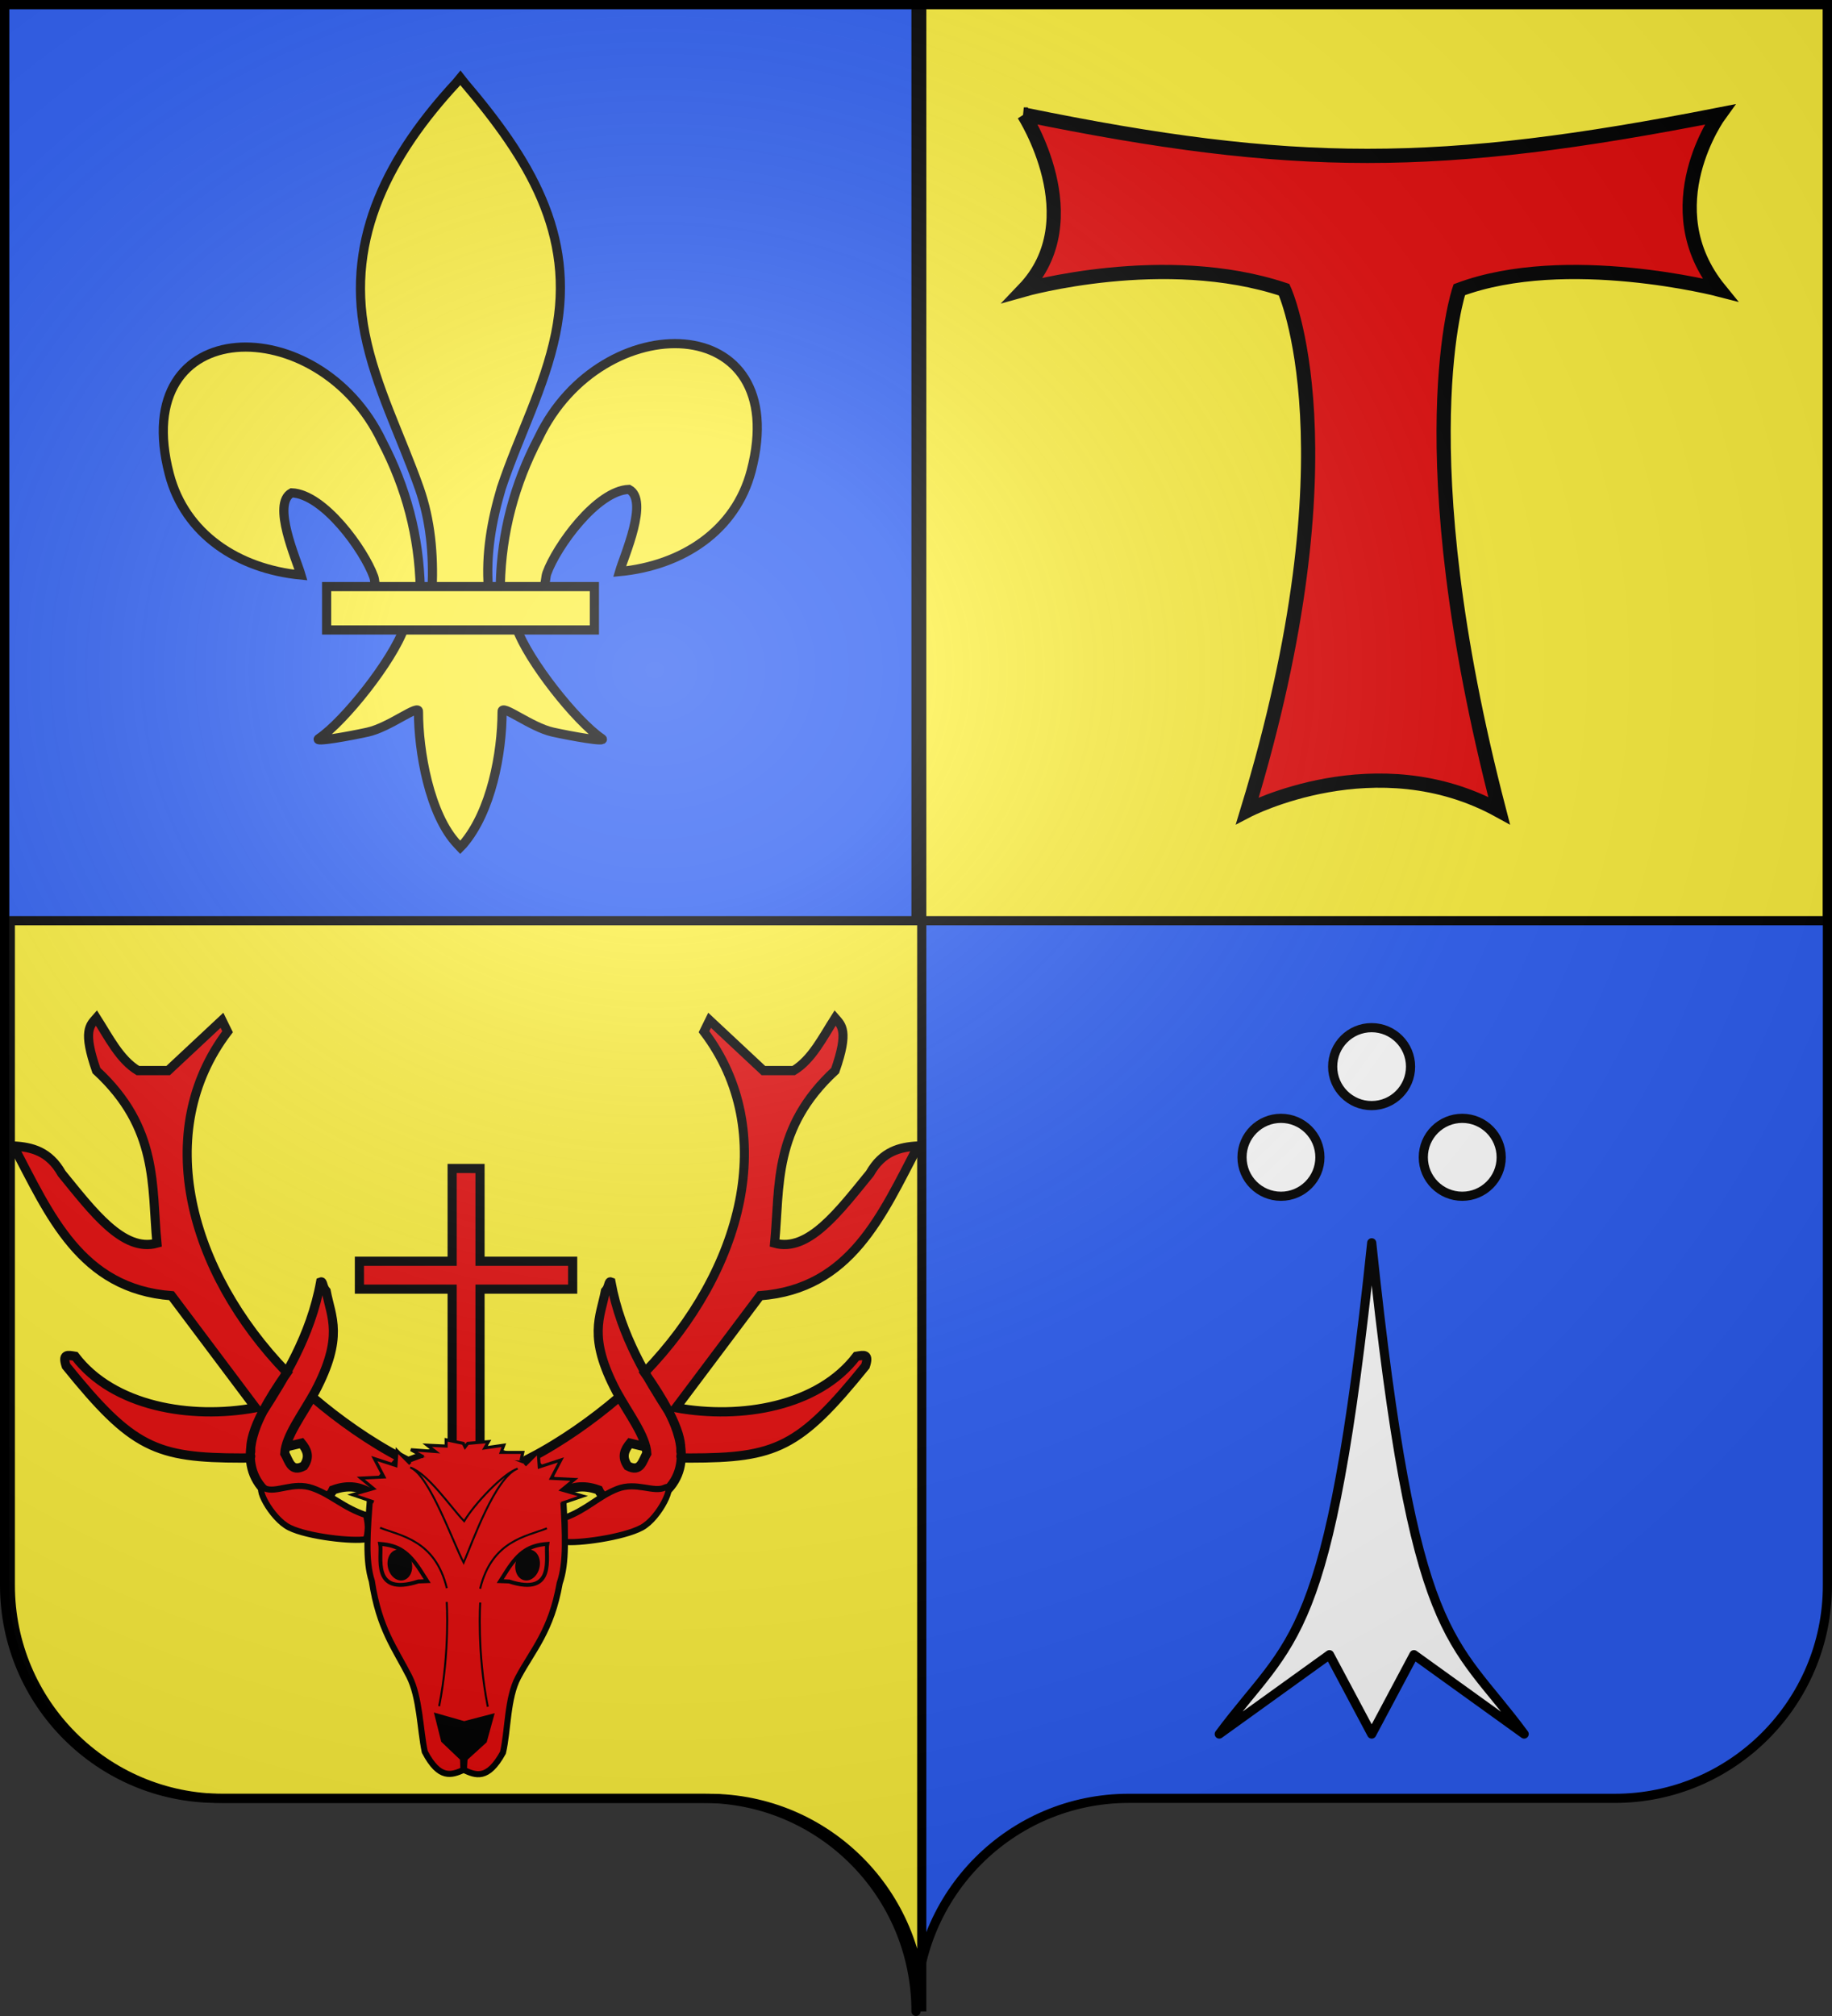<svg xmlns="http://www.w3.org/2000/svg" xmlns:xlink="http://www.w3.org/1999/xlink" width="600" height="660" version="1.0"><rect width="100%" height="100%" fill="#333333" stroke="none"/><desc>Flag of Canton of Valais (Wallis)</desc><defs><radialGradient xlink:href="#a" id="c" cx="285.186" cy="200.448" r="300" fx="285.186" fy="200.448" gradientTransform="matrix(1.551 0 0 1.35 -227.894 -51.264)" gradientUnits="userSpaceOnUse"/><linearGradient id="a"><stop offset="0" style="stop-color:white;stop-opacity:.314"/><stop offset=".19" style="stop-color:white;stop-opacity:.251"/><stop offset=".6" style="stop-color:#6b6b6b;stop-opacity:.125"/><stop offset="1" style="stop-color:black;stop-opacity:.125"/></linearGradient></defs><path d="M598.5 1.5V519c0 38.504-31.21 69.75-69.656 69.75H369.656C331.21 588.75 300 619.996 300 658.5V1.5z" style="fill:#2b5df2;fill-opacity:1;stroke:none;stroke-width:1;stroke-miterlimit:4;stroke-dasharray:none;stroke-opacity:1"/><path d="M300 1.429v300h298.5v-300z" style="fill:#fcef3c;fill-opacity:1;stroke:#000;stroke-width:3;stroke-miterlimit:4;stroke-dasharray:none;stroke-opacity:1"/><path d="M3.383 1.5V519c0 38.504 31.21 69.75 69.656 69.75h159.188c38.446 0 69.656 31.246 69.656 69.75V1.5z" style="fill:#fcef3c;fill-opacity:1;stroke:#000;stroke-width:3;stroke-miterlimit:4;stroke-dasharray:none;stroke-opacity:1"/><path d="M1.5 1.429v300H300v-300z" style="fill:#2b5df2;fill-opacity:1;stroke:#000;stroke-width:3;stroke-miterlimit:4;stroke-dasharray:none;stroke-opacity:1"/><path d="M163.86 191.455c.392-17.091 4.62-32.977 12.493-48.03 20.612-43.364 83.567-42.328 69.689 10.706-5.114 19.542-22.486 31.028-43.124 32.998 1.49-5.15 9.683-23.353 3.07-26.914-10.577.4-23.71 18.678-26.868 27.394-.456 1.251-.329 2.697-.838 3.928" style="fill:#fcef3c;fill-opacity:1;fill-rule:evenodd;stroke:#000;stroke-width:3;stroke-linecap:butt;stroke-linejoin:miter;stroke-miterlimit:4;stroke-dasharray:none;stroke-opacity:1;display:inline"/><path d="M137.64 192.585c-.392-17.091-4.62-32.977-12.493-48.03-20.612-43.364-83.567-42.328-69.689 10.706 5.114 19.542 22.486 31.028 43.124 32.998-1.49-5.15-9.683-23.353-3.07-26.914 10.577.4 23.71 18.678 26.868 27.394.456 1.251.329 2.697.838 3.928" style="fill:#fcef3c;fill-opacity:1;fill-rule:evenodd;stroke:#000;stroke-width:3;stroke-linecap:butt;stroke-linejoin:miter;stroke-miterlimit:4;stroke-dasharray:none;stroke-opacity:1"/><path d="M149.532 26.994c-21.715 23.407-36.295 50.474-30.01 82.218 3.468 17.513 11.874 33.733 17.802 50.605 3.707 10.585 4.655 21.642 4.216 32.768h18.423c-.882-11.208 1.05-22.07 4.216-32.768 5.648-16.977 14.242-33.079 17.802-50.605 6.656-32.768-8.968-57.48-29.915-82.114l-1.28-1.633z" style="fill:#fcef3c;fill-opacity:1;fill-rule:nonzero;stroke:#000;stroke-width:3;stroke-linecap:butt;stroke-linejoin:miter;stroke-miterlimit:4;stroke-dasharray:none;stroke-opacity:1"/><path d="M132.35 205.56c-3.851 10.794-19.556 30.563-27.897 36.199-2.164 1.461 10.341-.842 15.94-2.07 7.343-1.61 16.888-9.434 16.664-6.672-.02 12.645 3.534 33.745 12.802 43.44l.878.935.907-.934c9.263-10.806 12.755-29.806 12.802-43.441-.224-2.762 9.32 5.063 16.664 6.672 5.599 1.228 18.104 3.531 15.94 2.07-8.341-5.636-24.037-25.405-27.888-36.2z" style="fill:#fcef3c;fill-opacity:1;fill-rule:evenodd;stroke:#000;stroke-width:3;stroke-linecap:butt;stroke-linejoin:miter;stroke-miterlimit:4;stroke-dasharray:none;stroke-opacity:1"/><path d="M106.972 192.036h87.696v14.208h-87.696z" style="fill:#fcef3c;fill-opacity:1;stroke:#000;stroke-width:3;stroke-miterlimit:4;stroke-dasharray:none;stroke-opacity:1"/><path d="M436.462 349.193c0 7.044 5.71 12.755 12.755 12.755s12.755-5.71 12.755-12.755-5.71-12.756-12.755-12.756-12.755 5.711-12.755 12.756M466.147 378.878c0 7.044 5.71 12.755 12.755 12.755s12.755-5.71 12.755-12.755-5.71-12.755-12.755-12.755-12.755 5.71-12.755 12.755M406.776 378.878c0 7.044 5.711 12.755 12.756 12.755 7.044 0 12.755-5.71 12.755-12.755s-5.71-12.755-12.755-12.755-12.756 5.71-12.756 12.755" style="fill:#fff;fill-opacity:1;fill-rule:nonzero;stroke:#000;stroke-width:3;stroke-linecap:round;stroke-linejoin:round;stroke-miterlimit:4;stroke-dasharray:none;stroke-opacity:1"/><path d="M449.25 406.873C435.353 539.8 423.475 535.211 399.322 567.69l36.096-25.975 13.832 25.975 13.832-25.975 36.096 25.975c-24-32.537-36.031-27.89-49.928-160.817" style="fill:#fff;fill-opacity:1;fill-rule:nonzero;stroke:#000;stroke-width:3;stroke-linecap:round;stroke-linejoin:round;stroke-miterlimit:4;stroke-opacity:1"/><path d="M335.306 37.484s22.075 34.28 0 57.36c0 0 46.13-13.045 85.264 0 0 0 24.082 52.124-12.041 170.529 0 0 42.308-22.076 82.446 0-30.898-118.766-13.045-170.53-13.045-170.53 35.12-13.044 85.264 0 85.264 0-22.075-27.092 0-57.359 0-57.359-92.017 18.062-139.586 18.062-227.888 0z" style="fill:#e20909;fill-opacity:1;stroke:#000;stroke-width:4.651;stroke-miterlimit:4;stroke-dasharray:none;stroke-opacity:1;display:inline"/><path d="M148.086 382.539v30.375h-30.375v9.125h30.375v62.343h9.125V422.04h30.344v-9.125H157.21v-30.375z" style="fill:#e20909;fill-opacity:1;fill-rule:nonzero;stroke:#000;stroke-width:3;stroke-miterlimit:4;stroke-dasharray:none;stroke-opacity:1"/><g style="fill:#e20909;fill-opacity:1"><path d="M225.07 598.835c.85-2.821-4.264-13.577 25.463-55.075C181.86 474.127 156.16 378.625 209 310.294l-3.914-7.828-37.573 34.442h-21.135c-12.66-7.494-20.235-22.614-28.962-36.007-4.448 5.012-9.728 8.718 0 36.007 43.528 39.4 38.436 78.8 42.27 118.199-23.578 6.471-44.98-21.883-66.536-47.75-8.69-15.118-20.84-18.12-33.66-18.786 25.171 47.024 46.86 97.896 110.372 102.543l58.708 76.712c-45.659 8.226-99.443-.929-126.027-35.225-5.453-.916-9.096-1.733-6.262 6.673 46.228 56.103 62.464 62.99 122.736 63.019 8.99.004 5.3-.966 6.053-3.458zm24.394-4.11c2.689-.602 8.51-2.004 11.2-2.633 3.643 4.438 6.165 9.156 1.565 15.655-8.96 4.67-10.238-3.463-13.307-8.61.708-11.978 12.426-26.7 21.135-42.27 20.317-37.718 11.301-50.992 7.827-68.884-2.869-3.127-2.007-6.987-3.914-6.262-7.005 37.53-26.1 66.73-40.117 88.453-8.007 14.828-20.16 45.465 12.72 62.622 18.422 1.715 32.154.08 36.008-8.61 11.284-4.042 19.482-1.913 26.614 2.348l21.135-24.266c-21.81-11.085-43.795-26.389-61.625-41.352M525.636 598.835c-.852-2.821 4.263-13.577-25.464-55.075 68.673-69.633 94.372-165.135 41.533-233.466l3.914-7.828 37.573 34.442h21.135c12.66-7.494 20.235-22.614 28.962-36.007 4.448 5.012 9.728 8.718 0 36.007-43.528 39.4-38.436 78.8-42.27 118.199 23.578 6.471 44.98-21.883 66.536-47.75 8.69-15.118 20.841-18.12 33.66-18.786-25.171 47.024-46.86 97.896-110.371 102.543l-58.708 76.712c45.658 8.226 99.443-.929 126.026-35.225 5.453-.916 9.096-1.733 6.262 6.673-46.228 56.103-62.464 62.99-122.736 63.019-8.99.004-5.3-.966-6.052-3.458zm-24.395-4.11c-2.689-.602-8.51-2.004-11.2-2.633-3.643 4.438-6.165 9.156-1.565 15.655 8.96 4.67 10.238-3.463 13.308-8.61-.709-11.978-12.427-26.7-21.135-42.27-20.317-37.718-11.302-50.992-7.828-68.884 2.87-3.127 2.008-6.987 3.914-6.262 7.005 37.53 26.1 66.73 40.117 88.453 8.007 14.828 20.16 45.465-12.72 62.622-18.422 1.715-32.154.08-36.008-8.61-11.283-4.042-19.482-1.913-26.614 2.348l-21.135-24.266c21.811-11.085 43.795-26.389 61.625-41.352" style="fill:#e20909;fill-opacity:1;fill-rule:evenodd;stroke:#000;stroke-width:6.334;stroke-linecap:butt;stroke-linejoin:miter;stroke-miterlimit:4;stroke-dasharray:none;stroke-opacity:1" transform="matrix(.469 0 0 .478 -23.492 189.442)"/></g><path d="M120.023 496.077c-7.592-2.476-11.424-6.719-17.722-8.918-6.298-2.2-11.876 1.75-15.585.103s1.962 9.84 8.085 12.858 20.866 4.6 25.066 3.782c1.33-4.198-.019-7.006.156-7.825z" style="fill:#e20909;fill-opacity:1;fill-rule:evenodd;stroke:#000;stroke-width:2;stroke-linecap:butt;stroke-linejoin:miter;stroke-opacity:1"/><path d="M184.791 496.968c7.501-2.739 11.183-7.113 17.4-9.53 6.217-2.418 11.93 1.334 15.58-.442 3.648-1.776-1.618 9.902-7.632 13.132s-21.126 5.282-25.352 4.612c.196-4.15.207-6.96.004-7.772z" style="fill:#e20909;fill-opacity:1;fill-rule:evenodd;stroke:#000;stroke-width:2;stroke-linecap:butt;stroke-linejoin:miter;stroke-opacity:1;display:inline"/><path d="M150.279 473.896c-7.352-.047-13.805 3.157-18.697 4.822-3.654.817-6.556 4.163-10.269 10.232-1.047 12.97-1.68 22.008.462 28.656 2.417 15.782 7.668 22.14 12.27 31.25 3.47 6.87 3.521 17.344 5.07 24.65 4.81 9.217 8.788 7.641 12.746 5.918 3.918 1.811 7.845 3.475 12.86-5.632 1.71-7.27 1.354-17.86 4.976-24.65 4.805-9.005 10.839-15.126 13.606-30.85 2.29-6.598 1.86-15.649 1.102-28.637-3.576-6.151-6.403-9.56-10.038-10.46-5.342-1.952-12.598-5.25-20.886-5.248-.32-.01-2.462-.046-3.202-.05z" style="fill:#e20909;fill-opacity:1;fill-rule:evenodd;stroke:#000;stroke-width:2;stroke-linecap:butt;stroke-linejoin:miter;stroke-miterlimit:4;stroke-dasharray:none;stroke-opacity:1"/><path d="m143.442 562.02 1.937 7.691 6.221 5.92.152 3.581.207.003.232-3.577 6.352-5.78 2.108-7.647-8.63 2.25z" style="fill:#000;fill-opacity:1;fill-rule:evenodd;stroke:#000;stroke-width:1.922;stroke-linecap:butt;stroke-linejoin:miter;stroke-miterlimit:4;stroke-dasharray:none;stroke-opacity:1"/><path d="M157.248 520.118c3.822-15.737 15.108-17.102 21.858-19.774" style="fill:none;fill-opacity:1;fill-rule:evenodd;stroke:#000;stroke-width:.641px;stroke-linecap:butt;stroke-linejoin:miter;stroke-opacity:1"/><path d="M134.393 480.45c6.246 2.497 14.033 24.692 17.454 31.136 2.917-6.817 10.34-27.928 17.696-30.797-4.738 1.555-14.22 11.616-17.525 17.221-4.3-4.441-11.855-15.636-17.625-17.56z" style="fill:#e20909;fill-opacity:1;fill-rule:evenodd;stroke:#000;stroke-width:.641px;stroke-linecap:butt;stroke-linejoin:miter;stroke-opacity:1"/><path d="M159.759 558.761c-3.575-17.985-2.479-34.12-2.479-34.12" style="fill:none;fill-opacity:1;fill-rule:evenodd;stroke:#000;stroke-width:.641px;stroke-linecap:butt;stroke-linejoin:miter;stroke-opacity:1"/><path d="M146.336 519.93c-3.821-15.737-15.107-17.101-21.858-19.773" style="fill:none;fill-opacity:1;fill-rule:evenodd;stroke:#000;stroke-width:.641px;stroke-linecap:butt;stroke-linejoin:miter;stroke-opacity:1;display:inline"/><path d="M143.826 558.573c3.574-17.985 2.478-34.119 2.478-34.119" style="fill:none;fill-opacity:1;fill-rule:evenodd;stroke:#000;stroke-width:.641px;stroke-linecap:butt;stroke-linejoin:miter;stroke-opacity:1;display:inline"/><path d="m134.372 479.253-4.356-4.348-.342 4.909-7.083-2.305 3.15 6.02-7.574.375 4.18 3.436-6.957 1.997 7.007 2.376" style="fill:#e20909;fill-opacity:1;fill-rule:evenodd;stroke:#000;stroke-width:1px;stroke-linecap:butt;stroke-linejoin:miter;stroke-opacity:1"/><path d="m171.916 479.698 4.357-4.348.341 4.91 7.083-2.305-3.149 6.019 7.573.376-4.179 3.435 6.957 1.997-7.007 2.376" style="fill:#e20909;fill-opacity:1;fill-rule:evenodd;stroke:#000;stroke-width:1px;stroke-linecap:butt;stroke-linejoin:miter;stroke-opacity:1;display:inline"/><path d="m138.718 476.967-4.137-2.364 7.979.591-2.66-2.068 6.206.295v-2.068l5.614 1.182.59 1.182.887-1.182 6.797-.591-1.182 2.068 6.205-.886-.887 2.364h7.092l-.59 2.66" style="fill:#e20909;fill-opacity:1;fill-rule:evenodd;stroke:#000;stroke-width:1px;stroke-linecap:butt;stroke-linejoin:miter;stroke-opacity:1"/><path d="m139.92 517.636-2.178-3.423c-4.012-6.225-7.392-8.317-13.228-8.77.747 3.803-3.126 17.362 12.494 12.306z" style="fill:none;fill-opacity:1;fill-rule:evenodd;stroke:#000;stroke-width:1.281;stroke-linecap:butt;stroke-linejoin:miter;stroke-miterlimit:4;stroke-dasharray:none;stroke-opacity:1"/><path d="M127.38 513.136c.566 2.588 2.627 4.336 4.603 3.903s3.116-2.884 2.546-5.472c-.566-2.588-2.628-4.336-4.603-3.903-1.976.434-3.116 2.884-2.547 5.472z" style="color:#000;fill:#000;fill-opacity:1;fill-rule:nonzero;stroke:#000;stroke-width:.641;stroke-linecap:butt;stroke-linejoin:miter;marker:none;marker-start:none;marker-mid:none;marker-end:none;stroke-miterlimit:4;stroke-dasharray:none;stroke-dashoffset:0;stroke-opacity:1;visibility:visible;display:inline;overflow:visible"/><path d="m163.825 517.636 2.179-3.423c4.012-6.225 7.392-8.317 13.228-8.77-.747 3.803 3.126 17.362-12.495 12.306z" style="fill:none;fill-opacity:1;fill-rule:evenodd;stroke:#000;stroke-width:1.281;stroke-linecap:butt;stroke-linejoin:miter;stroke-miterlimit:4;stroke-dasharray:none;stroke-opacity:1"/><path d="M176.366 513.136c-.566 2.588-2.628 4.336-4.603 3.903-1.976-.434-3.116-2.884-2.547-5.472.566-2.588 2.628-4.336 4.604-3.903s3.116 2.884 2.546 5.472z" style="color:#000;fill:#000;fill-opacity:1;fill-rule:nonzero;stroke:#000;stroke-width:.641;stroke-linecap:butt;stroke-linejoin:miter;marker:none;marker-start:none;marker-mid:none;marker-end:none;stroke-miterlimit:4;stroke-dasharray:none;stroke-dashoffset:0;stroke-opacity:1;visibility:visible;display:inline;overflow:visible"/><path d="M1.5 1.5V518.99c0 38.505 31.203 69.755 69.65 69.755h159.2c38.447 0 69.65 31.25 69.65 69.754 0-38.504 31.203-69.754 69.65-69.754h159.2c38.447 0 69.65-31.25 69.65-69.755V1.5z" style="fill:url(#c);fill-opacity:1;fill-rule:evenodd;stroke:none;stroke-width:3;stroke-linecap:butt;stroke-linejoin:miter;stroke-miterlimit:4;stroke-dasharray:none;stroke-opacity:1"/><path d="M300 658.5c0-38.504 31.203-69.754 69.65-69.754h159.2c38.447 0 69.65-31.25 69.65-69.753V1.5H1.5v517.493c0 38.504 31.203 69.753 69.65 69.753h159.2c38.447 0 69.65 31.25 69.65 69.754" style="fill:none;fill-opacity:1;fill-rule:nonzero;stroke:#000;stroke-width:3;stroke-linecap:round;stroke-linejoin:round;stroke-miterlimit:4;stroke-dasharray:none;stroke-dashoffset:0;stroke-opacity:1"/></svg>